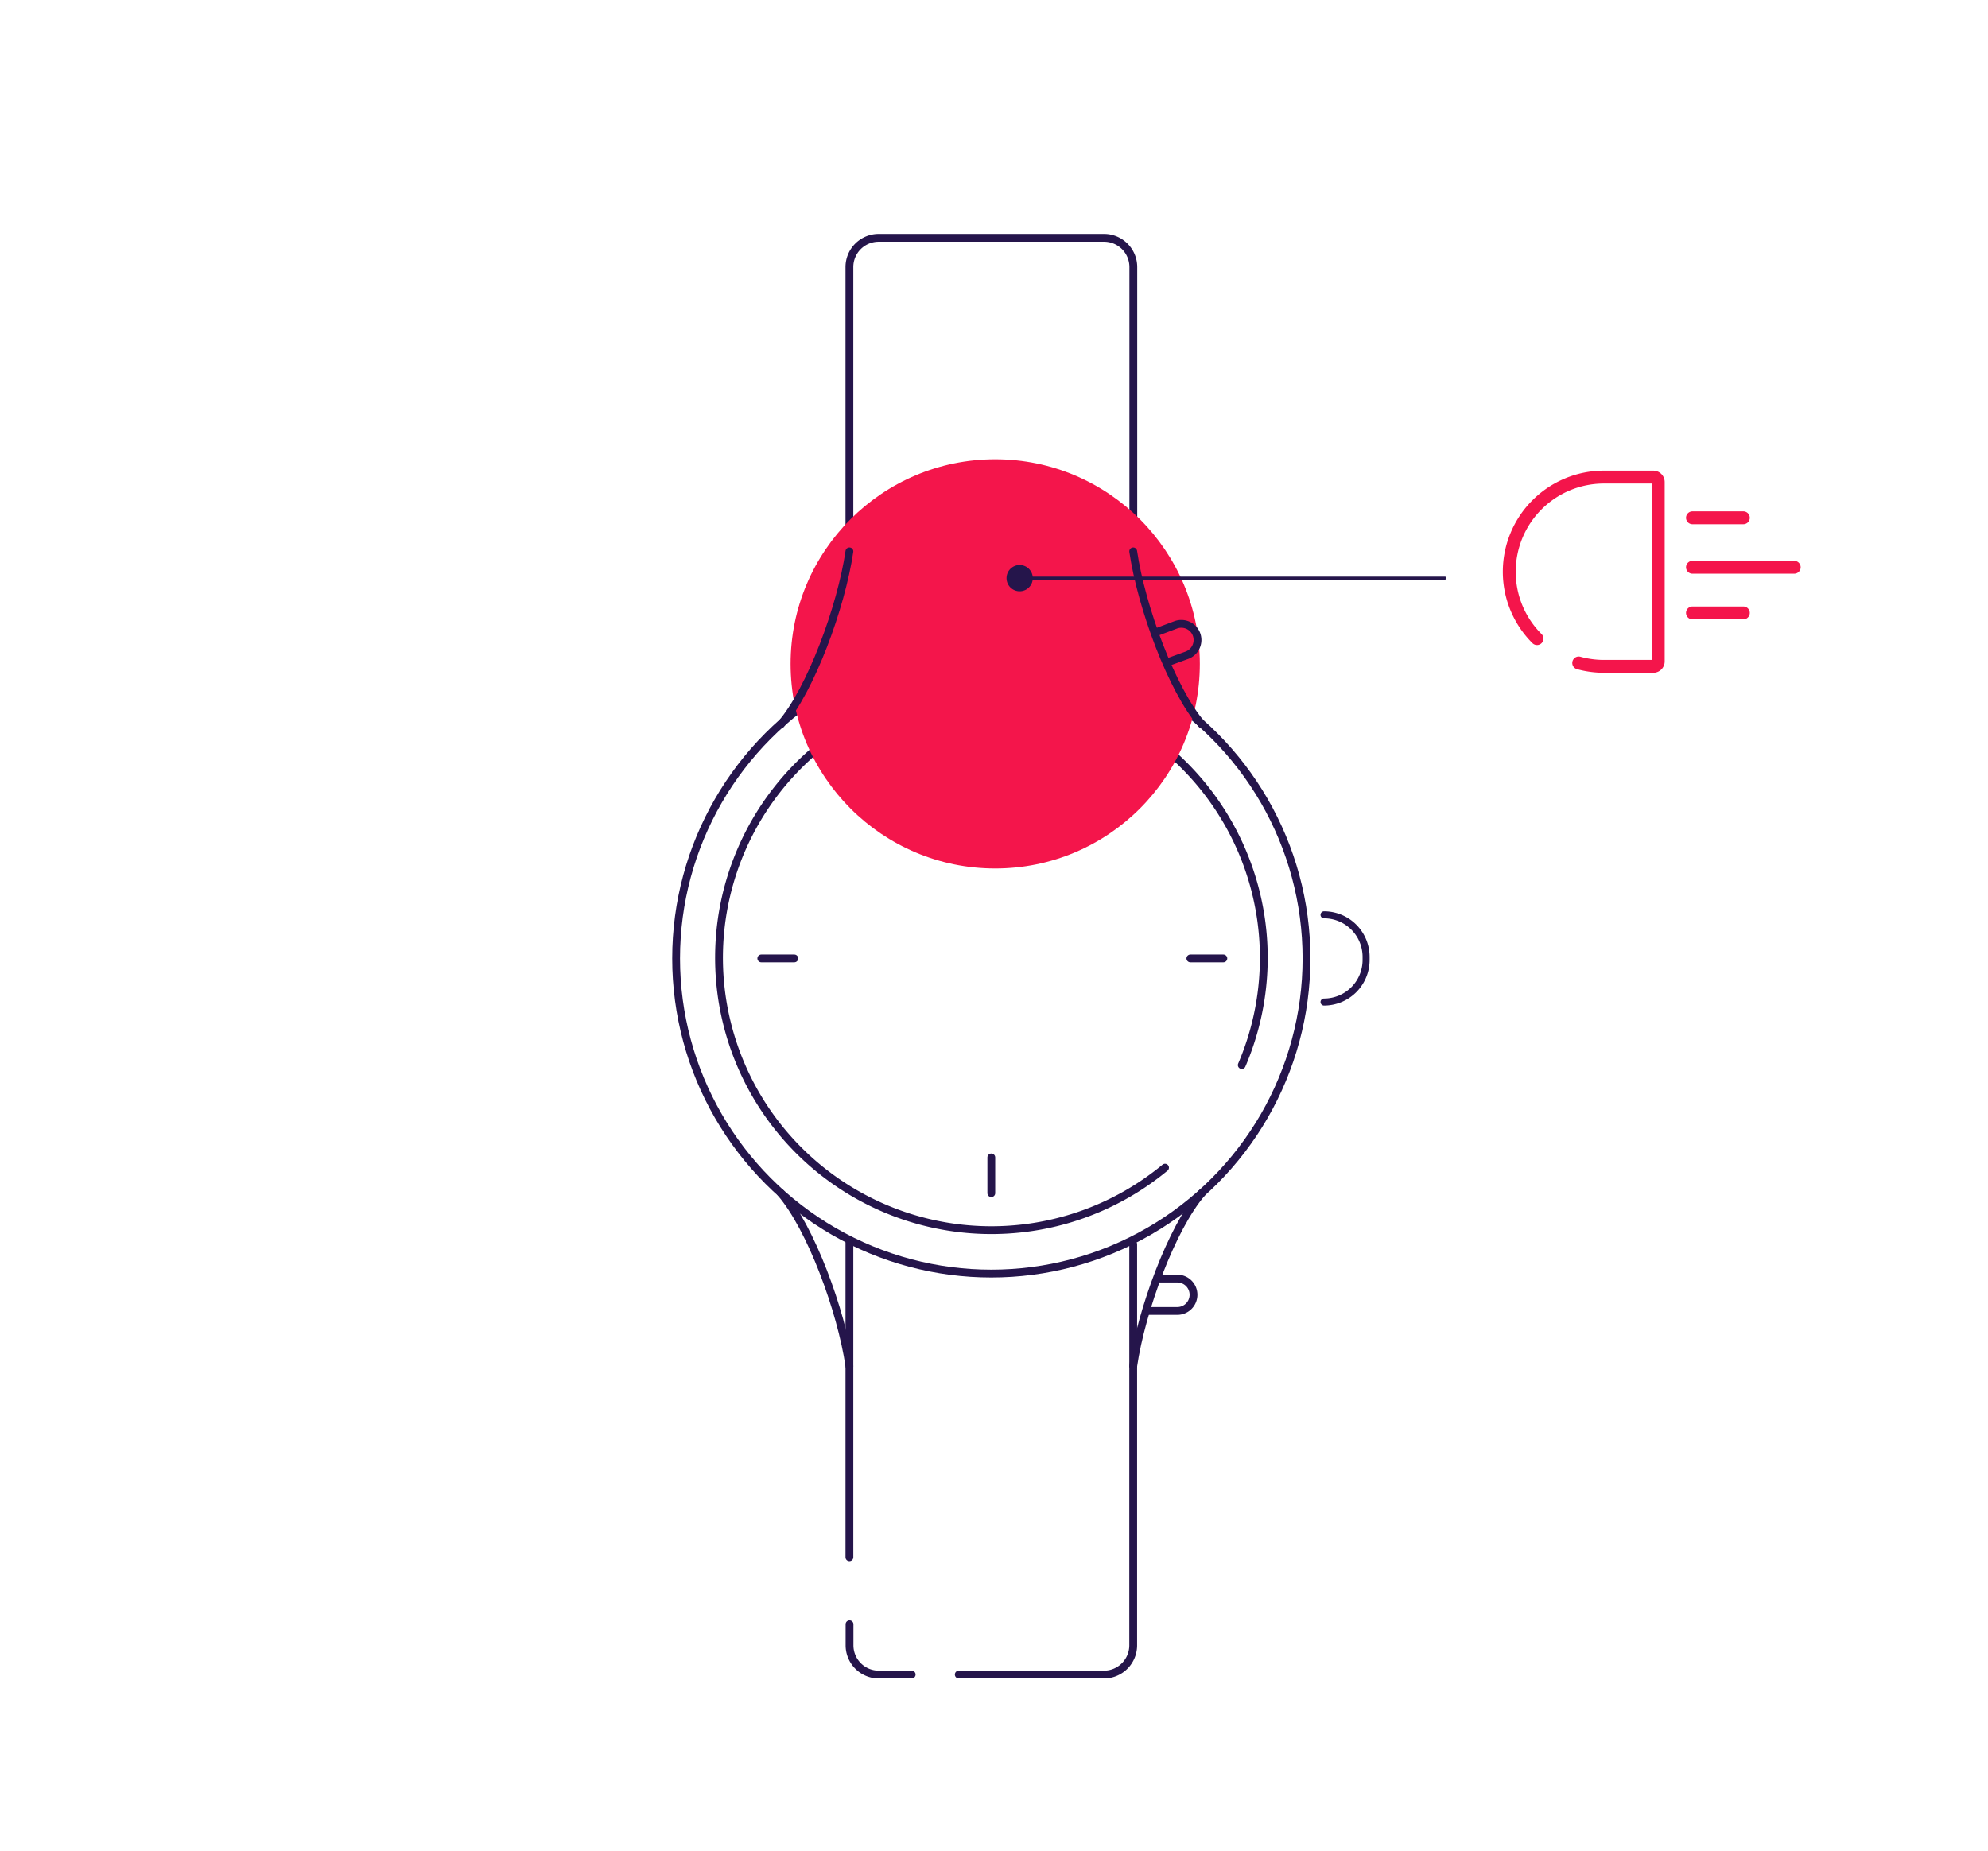 <svg xmlns="http://www.w3.org/2000/svg" viewBox="0 0 509 474"><defs><style>.cls-1{isolation:isolate;}.cls-2,.cls-3,.cls-4{fill:none;stroke-linecap:round;stroke-linejoin:round;}.cls-2{stroke:#f4154b;stroke-width:3.3px;}.cls-3,.cls-4{stroke:#25154b;}.cls-3{stroke-width:1.8px;}.cls-4{stroke-width:2px;}.cls-5{fill:#f4154b;}.cls-5,.cls-6{mix-blend-mode:multiply;}.cls-6{fill:#25154b;}</style></defs><title>190806_iBeam icons</title><g class="cls-1"><g id="Layer_1" data-name="Layer 1"><path class="cls-2" d="M393.53,163.53a24.16,24.16,0,0,1-7.1-17.13h0a24.23,24.23,0,0,1,24.23-24.23H423.3a1.27,1.27,0,0,1,1.27,1.28v45.9a1.27,1.27,0,0,1-1.27,1.28H410.66a24.49,24.49,0,0,1-6.45-.87"/><line class="cls-2" x1="433.33" y1="145.26" x2="459.39" y2="145.26"/><line class="cls-2" x1="433.33" y1="132.59" x2="446.36" y2="132.59"/><line class="cls-2" x1="433.33" y1="156.95" x2="446.36" y2="156.95"/><path class="cls-3" d="M339,234.25h0A10.78,10.78,0,0,1,349.77,245v.78A10.78,10.78,0,0,1,339,256.59h0"/><circle class="cls-4" cx="253.81" cy="245.42" r="80.7"/><path class="cls-4" d="M298.29,299a69.74,69.74,0,1,1,19.65-26.27"/><line class="cls-4" x1="253.81" y1="187.13" x2="253.81" y2="196.28"/><line class="cls-4" x1="253.81" y1="296.38" x2="253.81" y2="305.53"/><line class="cls-4" x1="203.37" y1="245.42" x2="194.92" y2="245.42"/><line class="cls-4" x1="313.22" y1="245.42" x2="304.78" y2="245.42"/><path class="cls-4" d="M217.48,172.8V68.4A7.49,7.49,0,0,1,225,60.9h57.68a7.49,7.49,0,0,1,7.49,7.5V172.8"/><line class="cls-4" x1="217.48" y1="398.77" x2="217.48" y2="318.04"/><path class="cls-4" d="M233.42,428.8H225a7.49,7.49,0,0,1-7.49-7.49v-5.38"/><path class="cls-4" d="M290.14,318.61v102.7a7.49,7.49,0,0,1-7.49,7.49H245.48"/><circle class="cls-5" cx="254.81" cy="170" r="52.39"/><path class="cls-4" d="M297.11,327.4h4.32a4.14,4.14,0,0,1,4.15,4.14h0a4.15,4.15,0,0,1-4.15,4.15h-7.32"/><path class="cls-4" d="M295.6,162.05l5.31-2a4.15,4.15,0,0,1,5.4,2.29h0a4.16,4.16,0,0,1-2.3,5.4l-4.79,1.74"/><path class="cls-4" d="M290.14,141.19c2.09,14.25,9.9,35.46,17.58,44.32"/><path class="cls-4" d="M217.48,141.19c-2.09,14.25-9.9,35.46-17.57,44.32"/><path class="cls-4" d="M217.48,349.81c-2.09-14.25-9.9-35.45-17.57-44.31"/><path class="cls-4" d="M290.14,349.81c2.09-14.25,9.9-35.45,17.58-44.31"/><path class="cls-6" d="M370,147.67H264.41a3.36,3.36,0,1,0,0,.75H370a.38.38,0,0,0,0-.75Z"/></g></g></svg>